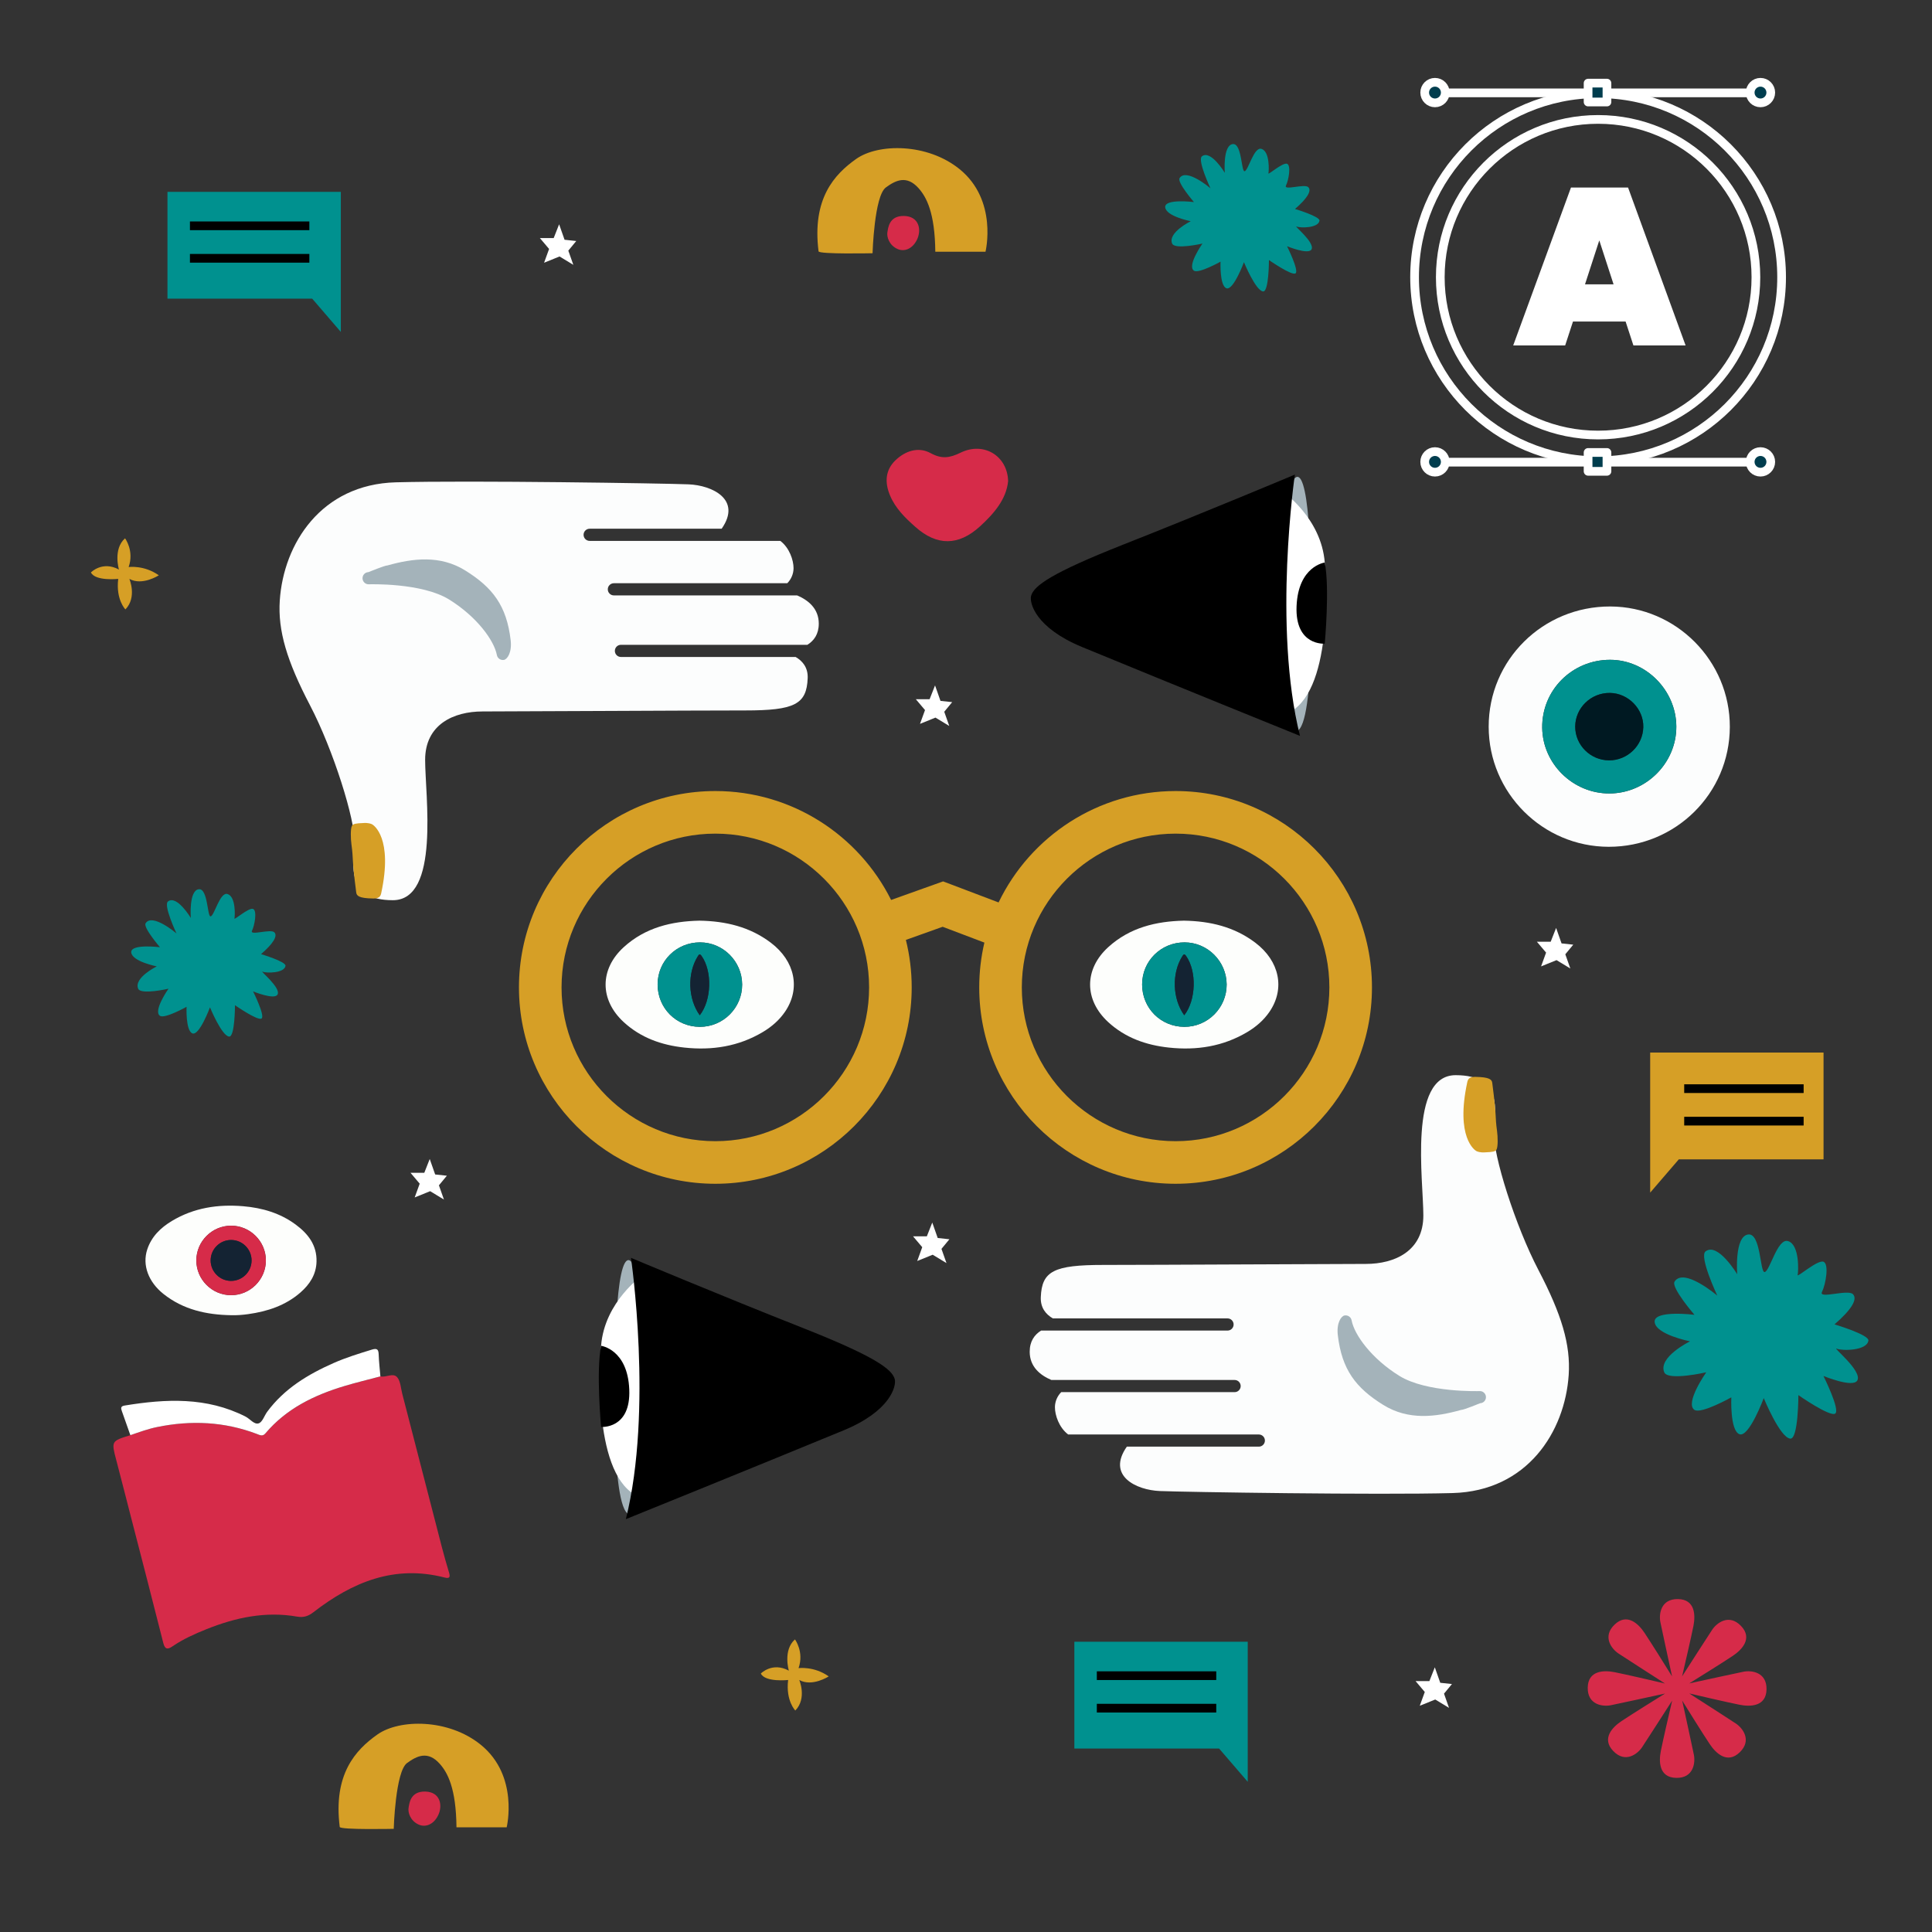 <svg xmlns="http://www.w3.org/2000/svg" viewBox="0 0 1775.599 1775.599"><rect x="0" y="0" width="1775.599" height="1775.599" fill="#333333" stroke="none"/><g><g id="Calque_1"><g><path d="M1478.471,778.245c-60.715-.095-110.214-49.577-110.305-110.269-.092-61.406,49.825-110.786,111.794-110.589,60.556.193,109.999,50.039,109.833,110.727-.167,61.083-49.842,110.226-111.322,110.13ZM1479.137,729.237c33.742-.082,61.658-28.034,61.481-61.562-.176-33.323-27.944-61.27-60.885-61.275-34.931-.006-62.819,27.938-62.366,62.49.435,33.17,28.336,60.429,61.769,60.347Z" fill="#fcfdfd"></path><path d="M1479.137,729.237c-33.433.082-61.334-27.177-61.769-60.347-.453-34.552,27.435-62.496,62.366-62.49,32.94.006,60.709,27.952,60.885,61.275.177,33.527-27.739,61.479-61.481,61.562ZM1478.7,698.802c17.02.115,31.151-13.539,31.563-30.496.405-16.666-13.709-31.195-30.573-31.473-17.446-.287-31.948,13.74-31.997,30.948-.048,16.929,13.924,30.906,31.007,31.021Z" fill="#00918f"></path><path d="M1478.7,698.802c-17.083-.115-31.055-14.093-31.007-31.021.048-17.208,14.55-31.235,31.997-30.948,16.864.277,30.978,14.807,30.573,31.473-.412,16.957-14.543,30.611-31.563,30.496Z" fill="#001922"></path></g><path d="M926.509,442.121c-1.592,16.451-12.65,29.617-25.9,41.688q-29.566,26.935-59.349.438c-9.346-8.302-18.185-16.871-23.216-28.723-5.077-11.96-4.497-23.397,4.868-32.443,8.92-8.616,21.016-12.808,32.293-6.668,10.335,5.627,17.482,4.549,27.775-.455,20.966-10.191,42.854,2.762,43.528,26.163Z" fill="#d62b49"></path><path d="M1602.302,1536.402c-5.699,1.14-36.483,7.833-49.827,10.739,9.73-6.04,30.634-19.068,40.058-25.351,8.273-5.516,18.55-16.048,7.503-27.512-11.047-11.463-22.301-2.71-26.47,3.543-3.224,4.835-20.259,31.336-27.639,42.826,2.61-11.151,8.178-35.144,10.4-46.251,1.95-9.75,1.768-24.465-14.148-24.76-15.917-.295-17.685,13.854-16.212,21.223,1.14,5.699,7.833,36.483,10.739,49.827-6.039-9.73-19.068-30.634-25.351-40.058-5.516-8.273-16.049-18.55-27.512-7.503-11.463,11.047-2.71,22.302,3.543,26.47,4.835,3.224,31.336,20.259,42.826,27.639-11.151-2.61-35.144-8.178-46.251-10.4-9.75-1.95-24.465-1.768-24.76,14.149-.295,15.917,13.853,17.685,21.222,16.211,5.699-1.14,36.483-7.833,49.827-10.739-9.73,6.039-30.634,19.068-40.058,25.351-8.273,5.516-18.55,16.049-7.503,27.512,11.046,11.463,22.301,2.709,26.47-3.543,3.224-4.836,20.259-31.336,27.639-42.827-2.61,11.151-8.178,35.144-10.4,46.251-1.95,9.75-1.769,24.465,14.148,24.76,15.917.295,17.685-13.853,16.212-21.223-1.14-5.699-7.833-36.483-10.739-49.827,6.039,9.73,19.068,30.634,25.351,40.058,5.516,8.273,16.049,18.55,27.512,7.503,11.463-11.047,2.71-22.301-3.543-26.47-4.836-3.224-31.336-20.259-42.827-27.64,11.151,2.61,35.144,8.178,46.251,10.4,9.75,1.95,24.465,1.768,24.76-14.148.295-15.917-13.854-17.686-21.223-16.212Z" fill="#d62b49"></path><g><path d="M642.848,846.13c24.179.408,46.348,5.706,65.583,20.267,22.274,16.861,27.489,42.203,13.09,63.369-5.309,7.804-12.339,13.863-20.398,18.679-22.311,13.331-46.636,17.061-72.095,14.329-20.908-2.243-40.138-8.96-55.904-23.507-22.059-20.355-22.102-48.524.114-68.781,19.809-18.062,44.083-23.807,69.61-24.355ZM643.431,866.101c-21.73-.026-39.069,17.147-39.047,38.671.023,21.745,17.064,38.85,38.782,38.927,21.486.076,39.014-17.461,38.911-38.931-.102-21.228-17.506-38.641-38.646-38.667Z" fill="#fdfefc"></path><path d="M643.431,866.101c21.139.025,38.544,17.439,38.646,38.667.103,21.47-17.425,39.008-38.911,38.931-21.718-.077-38.759-17.182-38.782-38.927-.023-21.524,17.317-38.697,39.047-38.671ZM643.104,933.087c10.912-13.917,11.606-40.288,1.786-54.382-1.761-2.528-2.462-1.641-3.692.338-9.659,15.54-8.995,38.875,1.906,54.044Z" fill="#00918f"></path><path d="M643.104,933.087c-10.901-15.169-11.566-38.504-1.906-54.044,1.23-1.979,1.931-2.866,3.692-.338,9.82,14.094,9.126,40.465-1.786,54.382Z" fill="#142333"></path></g><g><path d="M1088.122,846.13c24.179.408,46.348,5.706,65.583,20.267,22.274,16.861,27.489,42.203,13.09,63.369-5.309,7.804-12.339,13.863-20.398,18.679-22.311,13.331-46.636,17.061-72.095,14.329-20.908-2.243-40.138-8.96-55.904-23.507-22.059-20.355-22.102-48.524.114-68.781,19.809-18.062,44.083-23.807,69.61-24.355ZM1088.705,866.101c-21.73-.026-39.069,17.147-39.047,38.671.023,21.745,17.064,38.85,38.782,38.927,21.486.076,39.014-17.461,38.911-38.931-.102-21.228-17.506-38.641-38.646-38.667Z" fill="#fdfefc"></path><path d="M1088.705,866.101c21.139.025,38.544,17.439,38.646,38.667.103,21.47-17.425,39.008-38.911,38.931-21.718-.077-38.759-17.182-38.782-38.927-.023-21.524,17.317-38.697,39.047-38.671ZM1088.378,933.087c10.912-13.917,11.606-40.288,1.786-54.382-1.761-2.528-2.462-1.641-3.692.338-9.659,15.54-8.995,38.875,1.906,54.044Z" fill="#00918f"></path><path d="M1088.378,933.087c-10.901-15.169-11.566-38.504-1.906-54.044,1.23-1.979,1.931-2.866,3.692-.338,9.82,14.094,9.126,40.465-1.786,54.382Z" fill="#142333"></path></g><g><path d="M212.356,1208.737c-22.62-.408-43.93-5.07-62.124-19.535-13.853-11.015-19.609-26.534-14.936-40.816,3.865-11.812,12.263-20.001,22.624-26.236,20.252-12.187,42.47-15.541,65.633-13.564,17.389,1.484,33.823,6.265,48.073,16.769,11.494,8.472,19.728,18.99,19.27,34.271-.352,11.761-6.218,20.747-14.714,28.178-13.755,12.029-30.35,17.465-48.113,19.945-5.199.726-10.429,1.146-15.713.99ZM244.351,1158.418c.01-17.527-14.395-31.936-31.937-31.945-17.535-.01-31.964,14.396-31.969,31.92-.006,17.539,14.387,31.932,31.94,31.939,17.554.008,31.957-14.371,31.966-31.914Z" fill="#fdfefc"></path><path d="M244.351,1158.418c-.01,17.543-14.412,31.922-31.966,31.914-17.553-.008-31.946-14.4-31.94-31.939.006-17.524,14.434-31.93,31.969-31.92,17.542.01,31.947,14.418,31.937,31.945ZM231.209,1158.566c.075-10.417-8.349-18.934-18.754-18.961-10.421-.027-18.894,8.442-18.862,18.852.032,10.221,8.337,18.618,18.536,18.742,10.427.127,19.005-8.251,19.08-18.634Z" fill="#d62b49"></path><path d="M231.209,1158.566c-.075,10.383-8.653,18.761-19.08,18.634-10.199-.124-18.504-8.521-18.536-18.742-.033-10.41,8.44-18.879,18.862-18.852,10.405.027,18.829,8.544,18.754,18.961Z" fill="#142333"></path></g><path d="M349.597,1264.967c5.247,1.288,11.767-3.734,15.547.933,3.031,3.742,3.205,9.839,4.519,14.923,12.189,47.165,24.327,94.343,36.542,141.501,1.974,7.623,4.182,15.188,6.423,22.738,1.157,3.897,1.068,6.07-4.058,4.746-46.091-11.907-84.835,4.278-120.473,31.857-4.624,3.578-8.954,5.145-15.067,4.075-28.93-5.065-56.532.836-83.31,11.576-10.843,4.349-21.54,9.134-31.258,15.781-4.23,2.894-6.831,3.055-8.375-3.08-9.796-38.9-19.912-77.72-29.923-116.566-4.41-17.113-8.747-34.245-13.251-51.333-4.669-17.713-4.74-17.694,12.901-23.122,8.122-2.805,16.197-5.768,24.645-7.494,31.127-6.362,61.715-4.988,91.619,6.363,2.603.988,5.241,2.568,7.793-.461,19.211-22.802,44.749-35.17,72.588-43.55,10.946-3.295,22.086-5.944,33.137-8.888Z" fill="#d62b49"></path><path d="M349.597,1264.967c-11.052,2.943-22.192,5.593-33.137,8.888-27.838,8.38-53.377,20.748-72.588,43.55-2.552,3.029-5.19,1.449-7.793.461-29.905-11.352-60.492-12.725-91.619-6.363-8.448,1.727-16.523,4.69-24.645,7.494-2.614-7.424-5.184-14.864-7.866-22.263-.979-2.701-.994-4.38,2.542-4.96,37.965-6.223,75.472-8.047,111.233,10.179,4.161,2.121,7.966,7.608,12.115,6.129,3.414-1.217,5.093-7.031,7.764-10.643,15.697-21.226,37.4-34.328,61.016-44.753,11.36-5.015,23.211-8.656,35.073-12.307,5.074-1.562,6.171-.078,6.336,4.618.234,6.667,1.019,13.314,1.569,19.969Z" fill="#fff"></path><path d="M724.991,1535.406s-5.611-18.814,5.611-28.716c0,0,8.582,11.552,3.301,26.405,0,0,14.193-1.98,27.726,7.592,0,0-15.183,9.902-27.066,3.301,0,0,7.262,16.833-3.631,28.056,0,0-8.912-8.912-6.601-28.056,0,0-21.124,2.31-25.085-5.941,0,0,10.562-10.892,25.745-2.641Z" fill="#d69f26"></path><path d="M109.313,523.444s-5.611-18.814,5.611-28.716c0,0,8.582,11.552,3.301,26.405,0,0,14.193-1.98,27.726,7.592,0,0-15.183,9.902-27.066,3.301,0,0,7.262,16.833-3.631,28.056,0,0-8.912-8.912-6.601-28.056,0,0-21.124,2.31-25.085-5.941,0,0,10.562-10.892,25.745-2.641Z" fill="#d69f26"></path><polygon points="518.853 220.346 513.86 206.134 508.867 218.81 496.191 218.81 504.642 228.796 500.032 241.472 514.244 235.71 526.92 243.392 522.31 230.333 529.608 221.498 518.853 220.346" fill="#fff"></polygon><polygon points="864.347 644.14 859.353 629.928 854.36 642.604 841.685 642.604 850.135 652.59 845.526 665.266 859.737 659.504 872.413 667.186 867.804 654.127 875.101 645.292 864.347 644.14" fill="#fff"></polygon><polygon points="1323.656 1546.558 1318.663 1532.346 1313.669 1545.022 1300.994 1545.022 1309.444 1555.008 1304.835 1567.684 1319.047 1561.922 1331.722 1569.604 1327.113 1556.545 1334.411 1547.71 1323.656 1546.558" fill="#fff"></polygon><polygon points="861.795 1137.785 856.802 1123.573 851.809 1136.248 839.133 1136.248 847.583 1146.235 842.974 1158.91 857.186 1153.149 869.861 1160.831 865.252 1147.771 872.55 1138.937 861.795 1137.785" fill="#fff"></polygon><polygon points="399.934 1079.389 394.941 1065.177 389.948 1077.852 377.272 1077.852 385.723 1087.839 381.113 1100.514 395.325 1094.753 408.001 1102.435 403.391 1089.375 410.689 1080.541 399.934 1079.389" fill="#fff"></polygon><polygon points="1435.14 867.039 1430.146 852.827 1425.153 865.502 1412.478 865.502 1420.928 875.489 1416.319 888.164 1430.53 882.403 1443.206 890.085 1438.597 877.025 1445.895 868.191 1435.14 867.039" fill="#fff"></polygon><polygon points="153.913 176.34 153.913 274.475 286.92 274.475 313.252 305.077 313.252 274.475 313.252 264.978 313.252 176.34 153.913 176.34" fill="#00918f"></polygon><line x1="174.562" y1="207.529" x2="284.315" y2="207.529" fill="none" stroke="#000" stroke-miterlimit="10" stroke-width="8"></line><line x1="174.562" y1="237.39" x2="284.315" y2="237.39" fill="none" stroke="#000" stroke-miterlimit="10" stroke-width="8"></line><polygon points="987.386 1508.835 987.386 1606.97 1120.393 1606.97 1146.725 1637.572 1146.725 1606.97 1146.725 1597.473 1146.725 1508.835 987.386 1508.835" fill="#00918f"></polygon><line x1="1008.035" y1="1540.024" x2="1117.788" y2="1540.024" fill="none" stroke="#000" stroke-miterlimit="10" stroke-width="8"></line><line x1="1008.035" y1="1569.885" x2="1117.788" y2="1569.885" fill="none" stroke="#000" stroke-miterlimit="10" stroke-width="8"></line><polygon points="1675.924 967.343 1675.924 1065.478 1542.917 1065.478 1516.585 1096.08 1516.585 1065.478 1516.585 1055.981 1516.585 967.343 1675.924 967.343" fill="#d69f26"></polygon><line x1="1547.868" y1="1000.522" x2="1657.621" y2="1000.522" fill="none" stroke="#000" stroke-miterlimit="10" stroke-width="8"></line><line x1="1547.868" y1="1030.384" x2="1657.621" y2="1030.384" fill="none" stroke="#000" stroke-miterlimit="10" stroke-width="8"></line><g><path d="M1190.041,439.414c5.794-5.549,10.203,9.021,12.557,39.089,2.354,30.069,7.063,169.888-7.848,190.936-14.912,21.048-29.823-66.903-26.684-101.482,3.139-34.579,15.696-122.53,21.975-128.543Z" fill="#a4b3ba"></path><path d="M1179.054,451.857s35.317,24.329,38.456,65.14c3.139,40.81,3.139,141.267-47.874,141.267s9.418-206.407,9.418-206.407Z" fill="#fff"></path><path d="M1217.51,516.997s-24.329,3.139-25.899,40.026c-1.57,36.886,25.899,34.532,25.899,34.532,0,0,4.709-51.013,0-74.558Z"></path><path d="M947.6,547.766c2.344-9.377,19.112-21.361,84.693-47.251,75.625-29.854,157.748-64.355,157.748-64.355,0,0-20.405,139.697,4.709,240.154,0,0-114.554-46.336-200.128-81.621-43.112-17.776-48.591-40.649-47.022-46.927Z"></path></g><g><path d="M579.895,1159.274c-5.794-5.549-10.203,9.021-12.557,39.089-2.354,30.069-7.063,169.888,7.848,190.936,14.912,21.048,29.823-66.903,26.684-101.482-3.139-34.579-15.696-122.53-21.975-128.543Z" fill="#a4b3ba"></path><path d="M590.883,1171.717s-35.317,24.329-38.456,65.14c-3.139,40.81-3.139,141.267,47.874,141.267s-9.418-206.407-9.418-206.407Z" fill="#fff"></path><path d="M552.427,1236.857s24.329,3.139,25.899,40.026c1.57,36.886-25.899,34.532-25.899,34.532,0,0-4.709-51.013,0-74.558Z"></path><path d="M822.336,1267.626c-2.344-9.377-19.112-21.361-84.693-47.251-75.625-29.854-157.748-64.355-157.748-64.355,0,0,20.405,139.697-4.709,240.154,0,0,114.554-46.336,200.128-81.621,43.112-17.776,48.591-40.649,47.022-46.927Z"></path></g><path d="M1080.429,727.004c-71.555,0-133.516,41.86-162.684,102.377l-50.985-19.339-47.786,17.066c-29.613-59.286-90.902-100.104-161.555-100.104-99.512,0-180.471,80.959-180.471,180.471s80.959,180.471,180.471,180.471,180.471-80.959,180.471-180.471c0-15.047-1.863-29.666-5.349-43.649l33.812-12.076,38.349,14.546c-3.1,13.231-4.745,27.016-4.745,41.179,0,99.512,80.959,180.471,180.471,180.471s180.471-80.959,180.471-180.471-80.959-180.471-180.471-180.471ZM657.418,1048.804c-77.929,0-141.329-63.4-141.329-141.329s63.4-141.329,141.329-141.329,141.329,63.4,141.329,141.329-63.4,141.329-141.329,141.329ZM1080.429,1048.804c-77.929,0-141.329-63.4-141.329-141.329s63.4-141.329,141.329-141.329,141.329,63.4,141.329,141.329-63.4,141.329-141.329,141.329Z" fill="#d69f26"></path><g><path d="M1413.876,1167.174c-21.336-40.817-41.745-105.753-40.817-126.161.928-20.408,8.349-52.876-35.251-52.876s-29.685,96.476-29.685,128.944-25.974,44.527-52.877,44.527-195.735.928-241.19.928-56.587,5.566-57.514,29.685c-.379,9.845,4.808,15.824,11.078,19.455h160.538c3.088,0,5.592,2.504,5.592,5.592s-2.503,5.592-5.592,5.592h-171.341c-6.006,3.729-10.479,9.75-10.479,19.455,0,13.787,9.607,21.566,19.895,25.949h168.419c3.088,0,5.592,2.504,5.592,5.592s-2.503,5.592-5.592,5.592h-159.348c-3.695,3.709-5.775,8.798-5.775,13.889,0,7.231,3.733,18.648,12.176,25.021h175.21c3.088,0,5.592,2.504,5.592,5.592s-2.503,5.592-5.592,5.592h-121.306c-18.77,26.833,8.664,39.922,30.395,40.791,23.191.928,200.373,3.711,269.02,1.855s103.205-56.405,106.68-108.536c1.855-27.83-6.493-55.659-27.83-96.476Z" fill="#fcfdfd"></path><path d="M1342.698,1295.815c-23.191,6.494-48.264,9.741-71.429-4.638-25.301-15.703-38.034-32.468-41.744-64.008-1.341-11.396,3.105-17.611,6.14-18.18,3.035-.569,5.957,1.431,6.526,4.465,2.51,13.387,18.373,35.208,43.836,51.011,25.161,15.617,73.356,14.022,73.84,14.006,3.086-.128,5.68,2.295,5.795,5.381s-2.295,5.68-5.381,5.794c-.367.014-14.695,6.168-17.581,6.168Z" fill="#a4b3ba"></path><path d="M1365.425,1059.031c-5.102.464-7.764-.738-8.581-1.16-1.33-.687-19.329-12.403-8.349-63.312.652-3.018,2.088-4.964,7.421-4.87,13.219.232,15.142,2.504,15.538,5.566,4.406,34.091,2.306,28.89,4.406,44.296.696,5.102.966,14.212-.464,16.93-1.002,1.903-3.943,2.319-9.972,2.551Z" fill="#d69f26"></path></g><g><path d="M284.964,648.29c21.336,40.817,41.745,105.753,40.817,126.161-.928,20.408-8.349,52.876,35.251,52.876s29.685-96.476,29.685-128.944,25.974-44.527,52.877-44.527,195.735-.928,241.19-.928,56.587-5.566,57.514-29.685c.379-9.845-4.808-15.824-11.078-19.455h-160.538c-3.088,0-5.592-2.504-5.592-5.592s2.503-5.592,5.592-5.592h171.341c6.006-3.729,10.479-9.75,10.479-19.455,0-13.787-9.607-21.566-19.895-25.949h-168.419c-3.088,0-5.592-2.504-5.592-5.592s2.503-5.592,5.592-5.592h159.348c3.695-3.709,5.775-8.798,5.775-13.889,0-7.231-3.733-18.648-12.176-25.021h-175.21c-3.088,0-5.592-2.504-5.592-5.592s2.503-5.592,5.592-5.592h121.306c18.77-26.833-8.664-39.922-30.395-40.791-23.191-.928-200.373-3.711-269.02-1.855-68.647,1.855-103.205,56.405-106.68,108.536-1.855,27.83,6.493,55.659,27.83,96.476Z" fill="#fcfdfd"></path><path d="M356.143,519.649c23.191-6.494,48.264-9.741,71.429,4.638,25.301,15.703,38.034,32.468,41.744,64.008,1.341,11.396-3.105,17.611-6.14,18.18-3.035.569-5.957-1.431-6.526-4.465-2.51-13.387-18.373-35.208-43.836-51.011-25.161-15.617-73.356-14.022-73.84-14.006-3.086.128-5.68-2.295-5.795-5.381s2.295-5.68,5.381-5.794c.367-.014,14.695-6.168,17.581-6.168Z" fill="#a4b3ba"></path><path d="M333.415,756.433c5.102-.464,7.764.738,8.581,1.16,1.33.687,19.329,12.403,8.349,63.312-.652,3.018-2.088,4.964-7.421,4.87-13.219-.232-15.142-2.504-15.538-5.566-4.406-34.091-2.306-28.89-4.406-44.296-.696-5.102-.966-14.212.464-16.93,1.002-1.903,3.943-2.319,9.972-2.551Z" fill="#d69f26"></path></g><g><circle cx="1468.724" cy="254.786" r="145.034" fill="none" stroke="#fff" stroke-linecap="round" stroke-linejoin="round" stroke-width="8"></circle><circle cx="1468.724" cy="254.786" r="168.655" fill="none" stroke="#fff" stroke-linecap="round" stroke-linejoin="round" stroke-width="8"></circle><line x1="1318.725" y1="85.353" x2="1617.155" y2="85.353" fill="none" stroke="#fff" stroke-linecap="round" stroke-linejoin="round" stroke-width="8"></line><circle cx="1318.816" cy="85.08" r="9.457" fill="#003d4e" stroke="#fff" stroke-linecap="round" stroke-linejoin="round" stroke-width="8"></circle><circle cx="1617.964" cy="85.08" r="9.457" fill="#003d4e" stroke="#fff" stroke-linecap="round" stroke-linejoin="round" stroke-width="8"></circle><rect x="1459.53" y="76.411" width="17.338" height="17.338" fill="#003d4e" stroke="#fff" stroke-linecap="round" stroke-linejoin="round" stroke-width="8"></rect><line x1="1318.725" y1="424.765" x2="1617.155" y2="424.765" fill="none" stroke="#fff" stroke-linecap="round" stroke-linejoin="round" stroke-width="8"></line><circle cx="1318.816" cy="424.491" r="9.457" fill="#003d4e" stroke="#fff" stroke-linecap="round" stroke-linejoin="round" stroke-width="8"></circle><circle cx="1617.964" cy="424.491" r="9.457" fill="#003d4e" stroke="#fff" stroke-linecap="round" stroke-linejoin="round" stroke-width="8"></circle><rect x="1459.53" y="415.822" width="17.338" height="17.338" fill="#003d4e" stroke="#fff" stroke-linecap="round" stroke-linejoin="round" stroke-width="8"></rect><path d="M1494.003,295.525h-48.367l-7.173,21.93h-47.753l53.081-145.103h52.467l52.876,145.103h-47.958l-7.173-21.93ZM1482.935,261.299l-13.116-40.375-13.116,40.375h26.232Z" fill="#fff"></path></g><g><path d="M752.292,230.989c.35,2.796,49.631,1.748,49.631,1.748,0,0,1.524-52.641,12.233-60.466,9.087-6.641,19.15-11.538,30.058.699,7.178,8.052,15.029,22.369,15.379,58.369h46.136s11.534-47.185-23.767-75.845c-29.77-24.17-74.797-23.767-95.069-9.437-20.272,14.33-40.638,36.645-34.602,84.933Z" fill="#d69f26"></path><path d="M824.991,228.891c6.124,2.662,13.631,0,17.825-8.738,4.194-8.738,2.097-21.321-11.884-21.67-13.981-.35-14.68,11.185-15.379,15.029-.699,3.845,1.398,11.884,9.437,15.379Z" fill="#d62b49"></path></g><g><path d="M312.226,1679.037c.35,2.796,49.631,1.748,49.631,1.748,0,0,1.524-52.641,12.233-60.466,9.087-6.641,19.15-11.538,30.058.699,7.178,8.052,15.029,22.369,15.379,58.369h46.136s11.534-47.185-23.767-75.845c-29.77-24.17-74.797-23.767-95.069-9.437-20.272,14.33-40.638,36.645-34.602,84.933Z" fill="#d69f26"></path><path d="M384.925,1676.94c6.124,2.662,13.631,0,17.825-8.738,4.194-8.738,2.097-21.321-11.884-21.67-13.981-.35-14.68,11.185-15.379,15.029-.699,3.845,1.398,11.884,9.437,15.379Z" fill="#d62b49"></path></g><path d="M1596.583,1171.107s-2.78-35.055,10.16-36.578c11.515-1.355,10.782,34.546,14.902,34.546,4.742,0,11.828-31.527,21.676-28.449,10.838,3.387,9.483,28.449,8.806,31.159-.677,2.709,18.289-14.225,23.708-12.193,5.419,2.032,2.032,20.998-1.355,27.772-3.387,6.774,23.708-2.709,28.449,2.032s-2.032,14.902-16.934,27.772c0,0,31.931,9.496,31.159,14.902-1.355,9.483-24.385,9.483-29.127,7.451-4.742-2.032,23.708,20.321,18.966,29.127-3.88,7.206-31.159-4.064-31.159-4.064,0,0,15.579,31.159,10.838,34.546s-33.868-16.934-33.868-16.934c0,0,0,40.642-7.451,39.965-9.468-.861-24.385-37.255-24.385-37.255,0,0-13.547,36.578-22.353,33.191-8.806-3.387-7.451-33.868-7.451-33.868,0,0-27.772,15.579-33.868,11.515-9.175-6.117,10.838-34.546,10.838-34.546,0,0-35.223,8.128-38.61,0-5.826-13.981,23.708-28.449,23.708-28.449,0,0-31.159-6.096-32.514-17.611s36.578-6.774,36.578-6.774c0,0-21.676-25.063-18.289-30.481,8.404-13.446,39.287,12.87,39.287,12.87,0,0-16.934-35.9-10.838-40.642,11.279-8.773,29.127,20.998,29.127,20.998Z" fill="#00918f"></path><path d="M175.375,843.645s-2.006-25.3,7.333-26.399c8.311-.978,7.781,24.932,10.755,24.932,3.422,0,8.536-22.753,15.644-20.532,7.822,2.444,6.844,20.532,6.355,22.488-.489,1.955,13.199-10.266,17.11-8.8,3.911,1.467,1.467,15.155-.978,20.044-2.444,4.889,17.11-1.955,20.532,1.467s-1.467,10.755-12.222,20.044c0,0,23.045,6.853,22.488,10.755-.978,6.844-17.599,6.844-21.021,5.378-3.422-1.467,17.11,14.666,13.688,21.021-2.801,5.201-22.488-2.933-22.488-2.933,0,0,11.244,22.488,7.822,24.932s-24.443-12.222-24.443-12.222c0,0,0,29.332-5.378,28.843-6.833-.621-17.599-26.888-17.599-26.888,0,0-9.777,26.399-16.133,23.954-6.355-2.444-5.378-24.443-5.378-24.443,0,0-20.044,11.244-24.443,8.311-6.622-4.414,7.822-24.932,7.822-24.932,0,0-25.421,5.866-27.865,0-4.204-10.091,17.11-20.532,17.11-20.532,0,0-22.488-4.4-23.466-12.711s26.399-4.889,26.399-4.889c0,0-15.644-18.088-13.199-21.999,6.065-9.705,28.354,9.288,28.354,9.288,0,0-12.222-25.91-7.822-29.332,8.14-6.331,21.021,15.155,21.021,15.155Z" fill="#00918f"></path><path d="M1125.64,158.817s-2.006-25.3,7.333-26.399c8.311-.978,7.781,24.932,10.755,24.932,3.422,0,8.536-22.753,15.644-20.532,7.822,2.444,6.844,20.532,6.355,22.488-.489,1.955,13.199-10.266,17.11-8.8,3.911,1.467,1.467,15.155-.978,20.044-2.444,4.889,17.11-1.955,20.532,1.467s-1.467,10.755-12.222,20.044c0,0,23.045,6.853,22.488,10.755-.978,6.844-17.599,6.844-21.021,5.378-3.422-1.467,17.11,14.666,13.688,21.021-2.801,5.201-22.488-2.933-22.488-2.933,0,0,11.244,22.488,7.822,24.932s-24.443-12.222-24.443-12.222c0,0,0,29.332-5.378,28.843-6.833-.621-17.599-26.888-17.599-26.888,0,0-9.777,26.399-16.133,23.954-6.355-2.444-5.378-24.443-5.378-24.443,0,0-20.044,11.244-24.443,8.311-6.622-4.414,7.822-24.932,7.822-24.932,0,0-25.421,5.866-27.865,0-4.204-10.091,17.11-20.532,17.11-20.532,0,0-22.488-4.4-23.466-12.711s26.399-4.889,26.399-4.889c0,0-15.644-18.088-13.199-21.999,6.065-9.705,28.354,9.288,28.354,9.288,0,0-12.222-25.91-7.822-29.332,8.14-6.331,21.021,15.155,21.021,15.155Z" fill="#00918f"></path></g></g></svg>